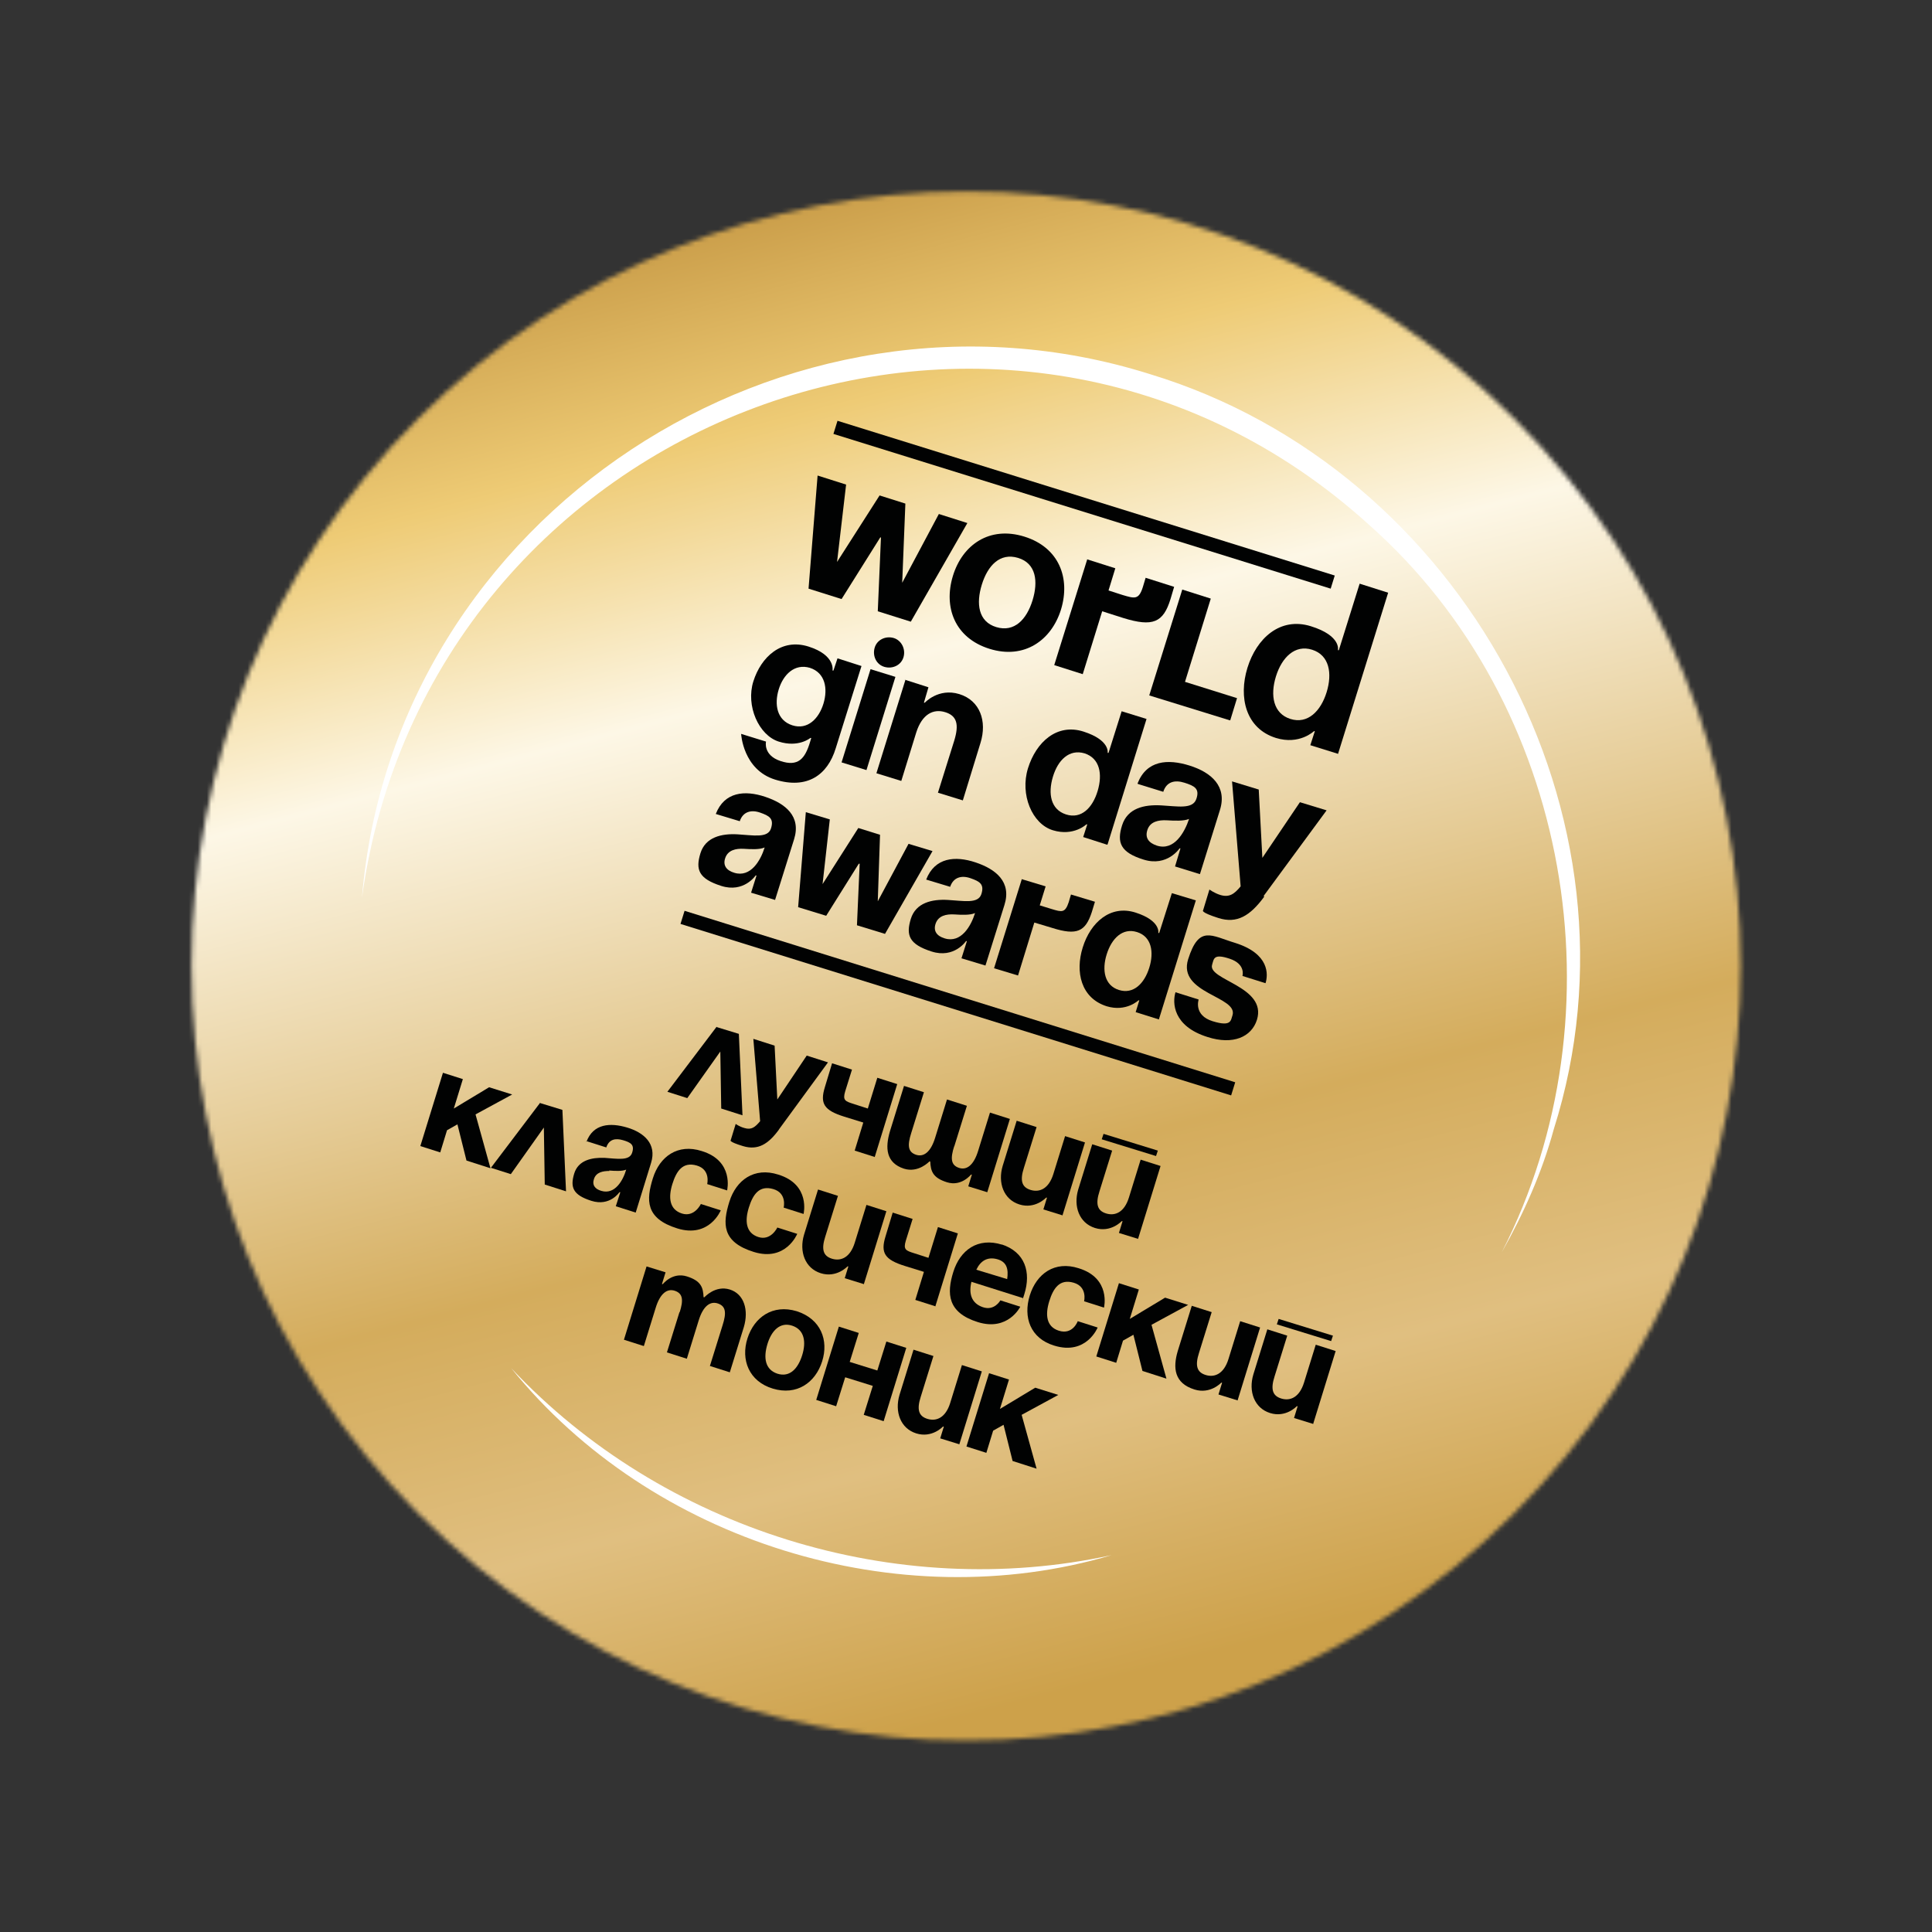 <?xml version="1.0" encoding="UTF-8"?> <svg xmlns="http://www.w3.org/2000/svg" xmlns:xlink="http://www.w3.org/1999/xlink" id="_Слой_1" data-name="Слой_1" version="1.1" viewBox="0 0 427 427"><rect x="0" y="0" width="427" height="427" fill="#333333" stroke="none"/><defs><style> .st0 { fill: #fff; } .st1 { mask: url(#mask); } .st2 { fill: #010202; } .st3 { fill: url(#_Безымянный_градиент_50); } </style><mask id="mask" x="-43.8" y="-43.8" width="514.6" height="514.6" maskUnits="userSpaceOnUse"><circle class="st0" cx="213.5" cy="213.5" r="171.2" transform="translate(-88.4 213.5) rotate(-45)"></circle></mask><linearGradient id="_Безымянный_градиент_50" data-name="Безымянный градиент 50" x1="55.4" y1="-40.9" x2="359.1" y2="447.7" gradientTransform="translate(0 0)" gradientUnits="userSpaceOnUse"><stop offset=".2" stop-color="#c1923e"></stop><stop offset=".3" stop-color="#eecb75"></stop><stop offset=".4" stop-color="#fdf7e6"></stop><stop offset=".6" stop-color="#d4ac5c"></stop><stop offset=".7" stop-color="#e0bf80"></stop><stop offset=".8" stop-color="#cda14a"></stop></linearGradient></defs><g class="st1"><g><rect class="st3" x="8" y="8" width="411" height="411" transform="translate(73.1 -53.8) rotate(17.3)"></rect><path class="st0" d="M80,198.4c7-84.4,93.6-141.1,174.2-115.7,69.1,21,111.1,97.8,89.2,166.9-2.6,9.6-6.7,18.7-11.5,27.2,27.1-53,15.2-121.3-29.2-160.7-79.9-72.6-208-24.2-222.7,82.3h0Z"></path><path class="st0" d="M113,302.4c33.4,35.6,85.1,51.7,132.7,41.3-47.2,14-101.8-3-132.7-41.3h0Z"></path><g><g><path class="st2" d="M194.6,118.7l-8.6,13.7-7.3-2.3,2-25,6.3,2-2,17.1,9.4-14.7,5.7,1.8-.7,17.5,8.1-15.2,6.3,2-12.5,21.8-7.3-2.3.7-16.2Z"></path><path class="st2" d="M226.4,118.6c7.7,2.4,10.2,9.2,8.1,16.1-2.1,6.8-8.1,11.1-15.8,8.7s-10.2-9.2-8.1-16.1,8.1-11.1,15.8-8.7ZM220.2,138.6c4,1.2,6.7-1.7,8-5.9,1.3-4.2.8-8.2-3.2-9.4s-6.7,1.7-8,5.9c-1.3,4.2-.8,8.2,3.2,9.4Z"></path><path class="st2" d="M240.2,123.6l6.3,2-1.5,4.9,3.1,1c2.7.8,3.6,1.1,4.5-1.8l.6-2,6.3,2-.8,2.7c-1.6,5.2-3.9,6.2-10.4,4.2l-4.7-1.5-4.3,13.9-6.3-2,7.3-23.4Z"></path><path class="st2" d="M271.8,159.2l-17.8-5.5,7.3-23.4,6.3,2-5.7,18.4,11.5,3.6-1.5,4.9Z"></path><path class="st2" d="M295.7,166.6l-6.1-1.9,1-3.1h-.2c0,0-3.2,3.1-8.4,1.5-6.7-2.1-8.3-9-6.3-15.5,2-6.5,7.2-11.3,14-9.2s6,5.3,6,5.3h.2c0,0,4.6-14.7,4.6-14.7l6.3,2-11.1,35.7ZM290,143.6c-3.8-1.2-6.7,1.7-8,5.9s-.6,8.2,3.2,9.4,6.7-1.7,8-5.9c1.3-4.2.6-8.2-3.2-9.4Z"></path></g><g><path class="st2" d="M184.7,165.4c-1.8,5.9-6.3,9.1-13.4,6.9s-7.5-10.1-7.5-10.1l5.5,1.7s-.7,3,3.2,4.3,5.4-.5,6.5-4.1l.3-1h-.2c0,0-2.6,2.2-7,.8s-7.3-7.9-5.6-13.3,6.2-9.6,12.2-7.7,5.3,5.3,5.3,5.3h.2c0,0,.9-2.7.9-2.7l5.3,1.7-5.7,18.2ZM179,147.6c-3.4-1-5.9,1.5-6.9,4.8s-.4,6.8,3,7.9,5.9-1.5,6.9-4.8.4-6.8-3-7.9Z"></path><path class="st2" d="M197.5,141c1.7.5,2.7,2.4,2.2,4.2s-2.4,2.7-4.2,2.2-2.7-2.4-2.2-4.2,2.4-2.7,4.2-2.2ZM191.5,170.2l-5.5-1.7,6.4-20.6,5.5,1.7-6.4,20.6Z"></path><path class="st2" d="M199.9,150.2l5.3,1.7-1,3.4h.2c0,0,3-3.3,7.6-1.9s6.2,6,4.7,10.8l-3.9,12.7-5.5-1.7,3.6-11.5c1.1-3.6.6-5.5-2-6.3s-5.1.4-6.4,4.5l-3.3,10.7-5.5-1.7,6.4-20.6Z"></path><path class="st2" d="M244.7,186.7l-5.3-1.7.9-2.8h-.2c0,0-2.8,2.7-7.4,1.3s-7.3-7.9-5.5-13.7,6.4-10,12.3-8.1,5.3,4.7,5.3,4.7h.2c0,0,2.9-9.2,2.9-9.2l5.5,1.7-8.6,27.7ZM239.7,166.5c-3.4-1-5.9,1.5-7,5.2s-.5,7.2,2.9,8.3,5.9-1.5,7-5.2.5-7.2-2.9-8.3Z"></path><path class="st2" d="M251.4,173.2c2-5.2,6.7-5.5,11.5-4s8.4,4.6,6.7,9.9l-4.4,14.1-5.5-1.7,1.2-4h-.2c0,0-2.7,4.1-7.9,2.5s-6-3.8-4.8-7.6c1.2-3.8,4.9-4.6,8.6-4.4,3.7.2,7,.9,7.8-1.4s-.4-2.9-2.6-3.6-4-.2-4.7,2l-5.5-1.7ZM257.9,181.3c-1.9-.1-3.7.3-4.3,2.1s.3,2.9,2.1,3.5c3.8,1.2,6.1-2.9,7.1-5.9-1.2.5-3.2.4-4.9.3Z"></path><path class="st2" d="M279.4,198.2c-3.1,4.2-6,6-10.1,4.7s-3.4-1.7-3.4-1.7l1.4-4.6s1.1.8,2.4,1.2c2,.6,3.1-.2,4.5-1.9l-1.9-23.2,5.9,1.8.8,15.1,8.3-12.3,5.9,1.8-13.9,18.9Z"></path></g><path class="st2" d="M295,127.2l-.9,2.9-109.9-34.2.9-2.9,109.9,34.2Z"></path><path class="st2" d="M273,239.2l-.9,2.9-121.7-37.9.9-2.9,121.7,37.9Z"></path><g><path class="st2" d="M158.2,179.9c1.9-4.9,6.4-5.3,10.9-3.8s8,4.3,6.4,9.4l-4.2,13.4-5.3-1.6,1.2-3.8h-.2c0,0-2.6,3.9-7.6,2.3s-5.7-3.6-4.6-7.2,4.7-4.4,8.2-4.2c3.5.2,6.7.9,7.4-1.3s-.4-2.8-2.4-3.5-3.8-.2-4.5,1.9l-5.3-1.6ZM164.4,187.6c-1.8-.1-3.5.3-4.1,2s.3,2.8,2,3.3c3.6,1.1,5.8-2.7,6.7-5.6-1.1.5-3,.4-4.6.3Z"></path><path class="st2" d="M189.8,190.9l-7.2,11.5-6.2-1.9,1.7-21,5.3,1.6-1.6,14.3,7.9-12.4,4.8,1.5-.5,14.7,6.8-12.7,5.3,1.6-10.5,18.3-6.2-1.9.6-13.6Z"></path><path class="st2" d="M204.7,194.4c1.9-4.9,6.4-5.3,10.9-3.8s8,4.3,6.4,9.4l-4.2,13.4-5.3-1.6,1.2-3.8h-.2c0,0-2.6,3.9-7.6,2.3s-5.7-3.6-4.6-7.2,4.7-4.4,8.2-4.2c3.5.2,6.7.9,7.4-1.3s-.4-2.8-2.4-3.5-3.8-.2-4.5,1.9l-5.3-1.6ZM210.9,202.1c-1.8-.1-3.5.3-4.1,2s.3,2.8,2,3.3c3.6,1.1,5.8-2.7,6.7-5.6-1.1.5-3,.4-4.6.3Z"></path><path class="st2" d="M225.8,194.3l5.3,1.6-1.3,4.2,2.6.8c2.3.7,3,.9,3.8-1.5l.5-1.7,5.3,1.6-.7,2.3c-1.4,4.3-3.3,5.2-8.7,3.5l-4-1.2-3.6,11.7-5.3-1.6,6.1-19.6Z"></path><path class="st2" d="M256.1,225.3l-5.1-1.6.8-2.6h-.2c0,0-2.7,2.6-7,1.3-5.7-1.8-7-7.6-5.3-13,1.7-5.5,6.1-9.5,11.7-7.7s5,4.5,5,4.5h.2c0,0,2.8-8.8,2.8-8.8l5.3,1.6-8.2,26.4ZM251.3,206c-3.2-1-5.6,1.4-6.7,4.9s-.5,6.9,2.7,7.9,5.6-1.4,6.7-4.9c1.1-3.5.5-6.9-2.7-7.9Z"></path><path class="st2" d="M264.9,221s-1.1,3.4,3.1,4.7,4-.2,4.4-1.3c1.3-4.2-12.2-4.8-9.8-12.4s5.1-5.2,10.4-3.6c7.6,2.4,7.3,7,6.7,8.9l-5.1-1.6s.8-2.6-2.8-3.8-3.5,0-3.9,1.3c-1.1,3.4,12.2,4.8,9.9,12.2-1.2,3.8-5.3,5.6-10.9,3.8-7.7-2.4-7.8-7.6-7.1-9.9l5.1,1.6Z"></path></g></g><g><path class="st2" d="M158.4,227l4.9,1.5.8,18-4.7-1.5-.2-12.6-7.3,10.3-4.4-1.4,10.9-14.4Z"></path><path class="st2" d="M172.2,249.6c-2.4,3.3-4.7,4.7-8,3.7s-2.7-1.3-2.7-1.3l1.1-3.6s.8.6,1.9.9c1.6.5,2.4-.2,3.5-1.5l-1.5-18.2,4.7,1.5.6,11.9,6.5-9.7,4.7,1.5-10.9,14.9Z"></path><path class="st2" d="M193.3,255.7l-4.4-1.4,1.9-6.2-4.2-1.3c-4.5-1.4-5.4-2.9-4.3-6.5l1.6-5.3,4.4,1.4-1.5,4.8c-.6,2,0,2.2,1.9,2.8l3.1,1,2.1-6.8,4.4,1.4-5,16.2Z"></path><path class="st2" d="M210.9,253.3c-.9,2.8-.7,4.2,1,4.8s3.3-.5,4.3-3.8l2.6-8.4,4.4,1.4-5,16.2-4.2-1.3.8-2.6h-.2s-2.1,2.7-5.3,1.7-3.6-2.5-3.7-4.6h-.2c0,0-2.4,2.6-5.6,1.6-4-1.3-4.2-4.6-3.1-8.3l3.1-10,4.4,1.4-2.8,9c-.9,2.8-.7,4.2,1,4.8s3.3-.5,4.3-3.8l2.6-8.4,4.4,1.4-2.8,9Z"></path><path class="st2" d="M234.8,268.6l-4.2-1.3.8-2.6h-.2s-2.4,2.6-5.9,1.5-4.8-4.8-3.7-8.5l3.1-10,4.4,1.4-2.8,9c-.9,2.8-.5,4.3,1.5,4.9s4-.3,5-3.5l2.6-8.4,4.4,1.4-5,16.2Z"></path><path class="st2" d="M251.5,273.8l-4.2-1.3.8-2.6h-.2s-2.4,2.6-5.9,1.5-4.8-4.8-3.7-8.5l3.1-10,4.4,1.4-2.8,9c-.9,2.8-.5,4.3,1.5,4.9s4-.3,5-3.5l2.6-8.4,4.4,1.4-5,16.2ZM243.9,250.6l12,3.7-.4,1.2-12-3.7.4-1.2Z"></path><path class="st2" d="M97.9,237.1l4.4,1.4-2,6.5,7.8-4.7,5.1,1.6-8.1,4.4,3.3,11.9-5.3-1.7-2-8-2.3,1.3-1.5,4.9-4.4-1.4,5-16.2Z"></path><path class="st2" d="M119.4,243.8l4.9,1.5.8,18-4.7-1.5-.2-12.6-7.3,10.3-4.4-1.4,10.9-14.4Z"></path><path class="st2" d="M129.6,252.4c1.5-4.1,5.3-4.3,9-3.2s6.6,3.6,5.3,7.8l-3.4,11-4.4-1.4,1-3.1h-.2s-2.1,3.2-6.2,1.9-4.7-3-3.8-6,3.9-3.6,6.7-3.5c2.9.2,5.5.7,6.1-1.1s-.3-2.3-2-2.8-3.1-.2-3.7,1.6l-4.4-1.4ZM134.7,258.8c-1.5,0-2.9.3-3.4,1.7s.2,2.3,1.6,2.7c3,.9,4.8-2.3,5.5-4.7-.9.4-2.5.3-3.8.2Z"></path><path class="st2" d="M155.1,254.4c7.2,2.2,5.6,8.7,5.6,8.7l-4.4-1.4s.8-3.2-2.3-4.1-4.5,1.2-5.4,4.1-.7,5.6,2.1,6.5,4.2-2.1,4.2-2.1l4.4,1.4s-2.5,6.2-9.6,4-6.9-6.3-5.4-11.1,5.5-7.7,10.8-6Z"></path><path class="st2" d="M172,259.6c7.2,2.2,5.6,8.7,5.6,8.7l-4.4-1.4s.8-3.2-2.3-4.1-4.5,1.2-5.4,4.1-.7,5.6,2.1,6.5,4.2-2.1,4.2-2.1l4.4,1.4s-2.5,6.2-9.6,4-6.9-6.3-5.4-11.1,5.5-7.7,10.8-6Z"></path><path class="st2" d="M190.9,283.8l-4.2-1.3.8-2.6h-.2s-2.4,2.6-5.9,1.5-4.8-4.8-3.7-8.5l3.1-10,4.4,1.4-2.8,9c-.9,2.8-.5,4.3,1.5,4.9s4-.3,5-3.5l2.6-8.4,4.4,1.4-5,16.2Z"></path><path class="st2" d="M206.7,288.7l-4.4-1.4,1.9-6.2-4.2-1.3c-4.5-1.4-5.4-2.9-4.3-6.5l1.6-5.3,4.4,1.4-1.5,4.8c-.6,2,0,2.2,1.9,2.8l3.1,1,2.1-6.8,4.4,1.4-5,16.2Z"></path><path class="st2" d="M221.3,275c5.3,1.7,6.6,6.2,5.1,11s-.3.9-.3.9l-11.4-3.6c-.6,2.5-.1,4.7,2.5,5.6s3.9-1.5,3.9-1.5l4.4,1.4s-2.7,5.5-9.4,3.4-6.9-6.3-5.4-11.1,5.4-7.7,10.8-6ZM215.7,280.6l6.9,2.1c.3-2.1,0-3.8-2.2-4.4s-3.7.4-4.6,2.3Z"></path><path class="st2" d="M238.4,280.3c7.2,2.2,5.6,8.7,5.6,8.7l-4.4-1.4s.8-3.2-2.3-4.1-4.5,1.2-5.4,4.1-.7,5.6,2.1,6.5c3.1,1,4.2-2.1,4.2-2.1l4.4,1.4s-2.5,6.2-9.6,4c-5.3-1.6-6.9-6.3-5.4-11.1s5.5-7.7,10.8-6Z"></path><path class="st2" d="M247.3,283.6l4.4,1.4-2,6.5,7.8-4.7,5.1,1.6-8.1,4.4,3.3,11.9-5.3-1.7-2-8-2.3,1.3-1.5,4.9-4.4-1.4,5-16.2Z"></path><path class="st2" d="M273.5,309.5l-4.2-1.3.8-2.6h-.2s-2.4,2.6-5.9,1.5c-4.5-1.4-4.8-4.8-3.7-8.5l3.1-10,4.4,1.4-2.8,9c-.9,2.8-.5,4.3,1.5,4.9s4-.3,5-3.5l2.6-8.4,4.4,1.4-5,16.2Z"></path><path class="st2" d="M290.2,314.7l-4.2-1.3.8-2.6h-.2s-2.4,2.6-5.9,1.5-4.8-4.8-3.7-8.5l3.1-10,4.4,1.4-2.8,9c-.9,2.8-.5,4.3,1.5,4.9s4-.3,5-3.5l2.6-8.4,4.4,1.4-5,16.2ZM282.6,291.5l12,3.7-.4,1.2-12-3.7.4-1.2Z"></path><path class="st2" d="M150.2,290.1c.9-2.8.7-4.2-1-4.8s-3.3.5-4.3,3.8l-2.6,8.4-4.4-1.4,5-16.2,4.2,1.3-.8,2.6h.2s2.1-2.7,5.3-1.7,3.6,2.5,3.7,4.6h0s.2,0,.2,0c0,0,2.4-2.7,5.6-1.7s4.2,4.6,3.1,8.3l-3.1,10-4.4-1.4,2.8-9c.9-2.8.7-4.2-1-4.8s-3.3.5-4.3,3.8l-2.6,8.4-4.4-1.4,2.8-9Z"></path><path class="st2" d="M176.1,289.8c5.3,1.7,7.1,6.4,5.6,11.1s-5.6,7.6-10.9,6-7.1-6.4-5.6-11.1,5.6-7.6,10.9-6ZM171.8,303.6c2.8.9,4.6-1.2,5.5-4.1s.5-5.6-2.2-6.5-4.6,1.1-5.5,4.1-.5,5.6,2.2,6.5Z"></path><path class="st2" d="M192.9,306.3l-6.1-1.9-2,6.4-4.4-1.4,5-16.2,4.4,1.4-2,6.4,6.1,1.9,2-6.4,4.4,1.4-5,16.2-4.4-1.4,2-6.4Z"></path><path class="st2" d="M212,319.2l-4.2-1.3.8-2.6h-.2s-2.4,2.6-5.9,1.5-4.8-4.8-3.7-8.5l3.1-10,4.4,1.4-2.8,9c-.9,2.8-.5,4.3,1.5,4.9s4-.3,5-3.5l2.6-8.4,4.4,1.4-5,16.2Z"></path><path class="st2" d="M218.6,303.5l4.4,1.4-2,6.5,7.8-4.7,5.1,1.6-8.1,4.4,3.3,11.9-5.3-1.7-2-8-2.3,1.3-1.5,4.9-4.4-1.4,5-16.2Z"></path></g></g></g></svg> 